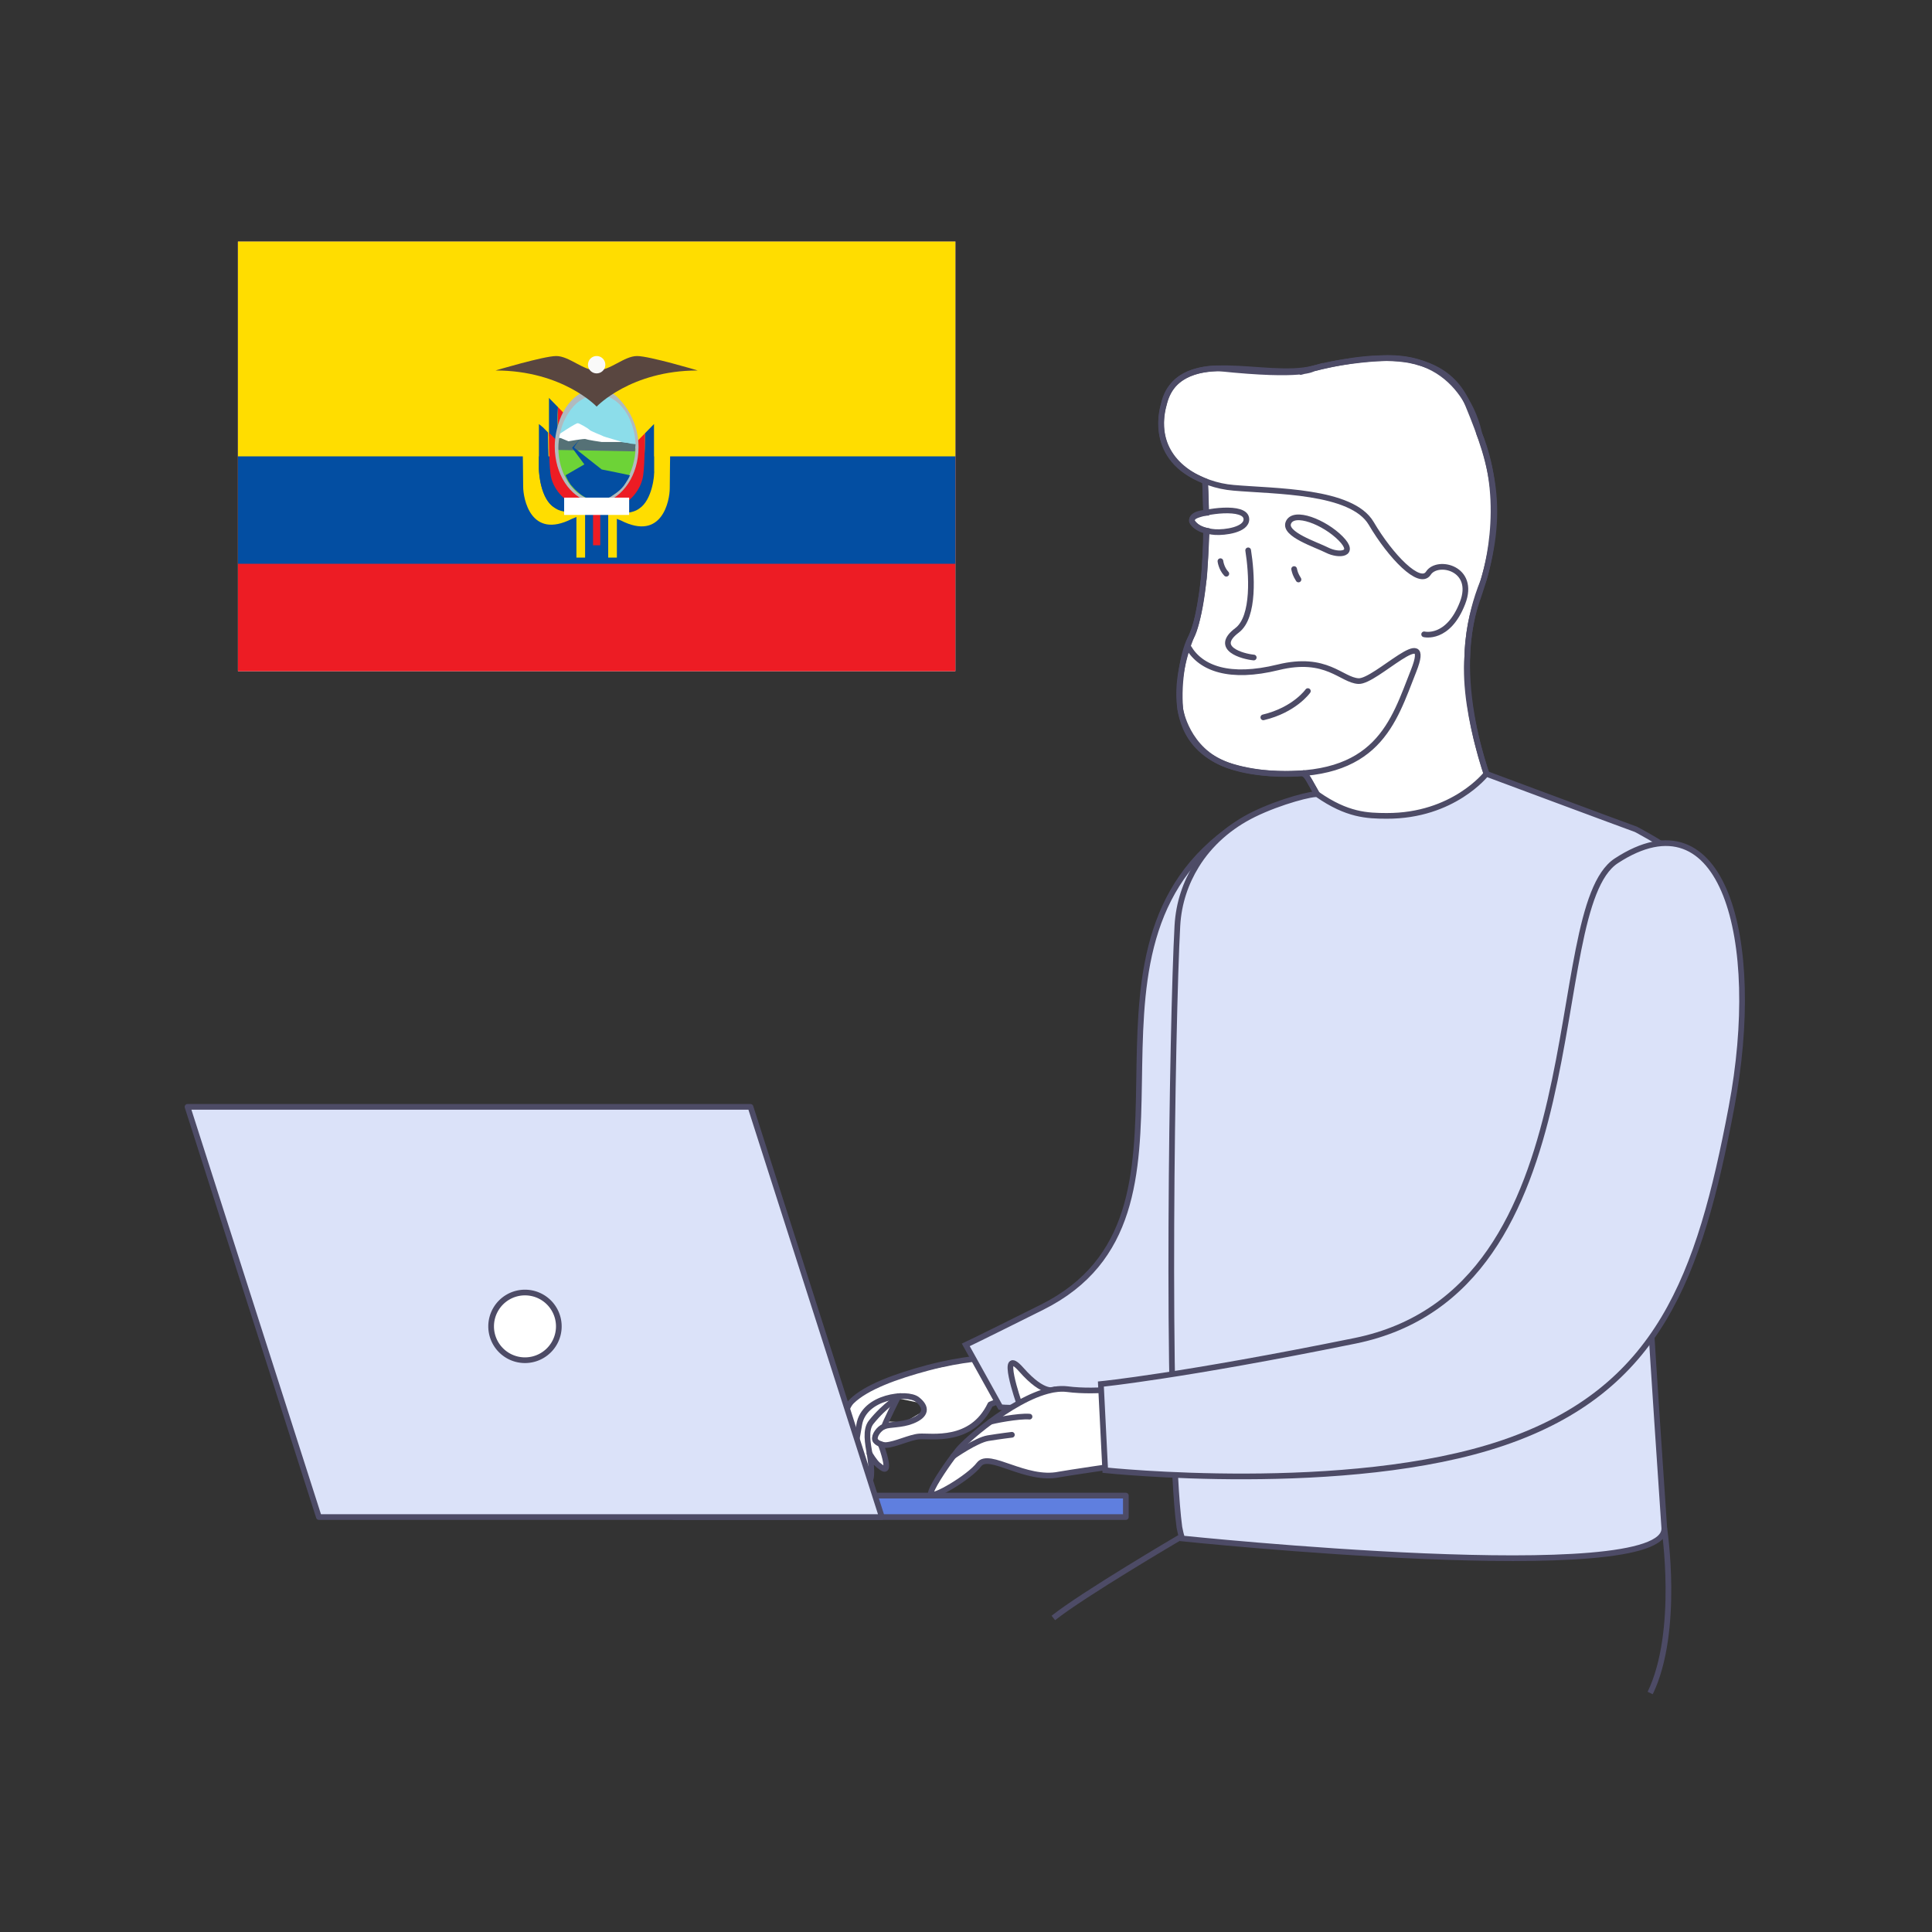 <svg xmlns="http://www.w3.org/2000/svg" width="544" height="544" fill="none"><rect width="100%" height="100%" fill="#333333" stroke="none"/><g clip-path="url(#a)"><path fill="#fff" stroke="#4D4B66" stroke-miterlimit="10" stroke-width="1.6" d="M368.5 219.46s6.78 12.35 8.22 15.41c0 0 13.67.02 24.88-4.35 0 0 10.9-2.61 19.17-6.57 0 0-8.98-21.91-7.62-39.19 0 0-.06-10.08 4.5-21.13 0 0 7.21-21.23-1.14-41.54 0 0-3.8-22.36-26.97-21.24 0 0-10.42.36-19.22 2.78-8.8 2.42-.6.15-.6.15s-2.53 2.45-26.44-.06c0 0-13.47-.73-15.61 10.25 0 0-4.82 14.19 10.01 20.8l1.63.74.3 8.87s-4.26.06-3.99 2.42c0 0 1.31 2.26 4.16 2.66 0 0-.59 13.31-.91 14.17 0 0-1.4 12.19-3.42 15.64-2.02 3.45-3.83 12.22-3.1 20.48 0 0 1.82 11.54 13.11 15.63 0 0 8.71 3.3 20.6 2.4 0-.02 1.31-.41 2.44 1.68Z"/><path stroke="#4D4B66" stroke-linecap="round" stroke-linejoin="round" stroke-miterlimit="10" stroke-width="1.6" d="M339.6 149.4c-.11 9.7-.92 22.07-3.92 29.29-5.19 12.44-9.53 36.93 21.44 39.02 30.95 2.09 35.24-14.52 40.91-28.81 5.66-14.29-10.66 3.16-15.52 2.88-4.85-.27-8.96-7.24-22.63-3.88-13.66 3.37-21.73.29-25.16-5.52M339.61 144.36c-.06-4.56-.22-7.93-.3-8.87"/><path stroke="#4D4B66" stroke-linecap="round" stroke-linejoin="round" stroke-miterlimit="10" stroke-width="1.6" d="M350.95 146.18c-.07-4.04-12.24-2.18-14.56-.8-2.33 1.37.89 4.1 5.75 4.44 2.7.19 8.87-.63 8.81-3.64ZM362.77 147.19c1.49-3.65 10.21-.15 14.72 4.42s-.52 4.95-3.75 3.33c-3.22-1.63-12.28-4.5-10.97-7.75ZM364.39 160.23c.24 1.03.37 1.53 1.23 2.94M343.64 158.01s.23 2.03 1.66 3.54M353.02 185.14c-3.02-.28-11.5-2.54-4.7-7.65 5.01-3.77 4.15-16.16 3.13-22.53M368.26 194.59s-3.72 5.3-12.54 7.4"/><path stroke="#4D4B66" stroke-linecap="round" stroke-linejoin="round" stroke-miterlimit="10" stroke-width="1.6" d="M367.1 217.69h.05c1.24.81 8.3 14.44 9.57 17.18 0 0 19.18.42 44.05-10.92-.19-.26-13.25-31.07-4.83-55.05 8.4-23.93 4.72-37.23-2.55-54.83-2.87-7.02-8.21-10.58-14.39-12.14-.2-.11-.45-.17-.65-.18-.55-.12-1.06-.24-1.61-.37-.96-.14-1.92-.28-2.93-.37h-.1c-8.25-.73-17.2 1.1-23.97 2.76-13.64 3.37-36.7-6.53-41.68 8.91-3.94 12.38 3.37 20.09 12.33 23.18 2.25.8 4.62 1.3 6.95 1.49 11.53 1.02 33.28.71 38.75 10.01 5.47 9.3 13.66 17.75 16.1 14.04 2.54-3.96 13.46-1.45 9.62 8.4-4.07 10.5-10.81 8.81-10.81 8.81"/><path fill="#fff" d="M277.43 382.28c-.53.04-24.64 5.33-24.64 5.33l-11.53 5.57-3.54 5.53.37 13.8 1.95-2.21s4.06 7.05 4.44 6.69c.39-.35.57-5.13.57-5.13l3.89 1.72-.43-6.02s6.79-2.42 7.03-2.45c.24-.03 6.81-.63 7.55-.65.74-.02 10.49-2.15 10.49-2.15l4.01-5.79 6.41-3.19-6.57-11.05Zm-22.75 18.22-4.46-.23 2.5-6.55s5.41 1.09 5.78 1.24c.38.15 1.41 2.45 1.41 2.45l-5.23 3.09Z"/><path stroke="#4D4B66" stroke-linecap="round" stroke-linejoin="round" stroke-miterlimit="10" stroke-width="1.6" d="M278.65 382.23s-7.89.38-17.19 2.85-17.57 5.53-21.61 9.47c-4.04 3.94-2.04 18.09-1.21 18.92.94.95 1.99-4.35 3.3-12.33 1.31-7.97 13.5-9.31 16.32-7.1 2.82 2.2 2.65 4.44-1.41 6.06-3.09 1.23-6.32.9-7.87 1.53-1.54.63-2.91 2.61-2.59 3.74.28.98 2.2 1.57 3.03 1.53 2.68-.13 6.85-2.26 9.46-2.43 3.29-.22 14.72 1.95 19.97-9.02l5.15-2.09-5.35-11.13Z"/><path stroke="#4D4B66" stroke-linecap="round" stroke-linejoin="round" stroke-miterlimit="10" stroke-width="1.6" d="M240.26 409.99s1.98 4.51 3.67 6.54c1.69 2.03 1.67-2.75.99-6.8-.57-3.34-1.35-7.11.39-9.29 3.99-4.97 8.17-7.34 8.17-7.34"/><path stroke="#4D4B66" stroke-linecap="round" stroke-linejoin="round" stroke-miterlimit="10" stroke-width="1.6" d="M244.83 409.25s1.46 2.5 2.49 3.28c1.03.78 3.27 3.02 1.69-2.75-.53-1.94-1.09-3.19-1.09-3.19M248.98 401.62c.01-.57 3.98-8.49 3.98-8.49"/><path fill="#DBE2F9" stroke="#4D4B66" stroke-miterlimit="10" stroke-width="1.6" d="M345.55 234c-48.81 36.01.02 108.04-52.15 134.08-18.95 9.46-21.46 10.61-21.46 10.61l9.73 17.52s11.49 2.17 50.34-9.57c38.56-11.65 41.63-47.47 42.98-89.67 1.36-42.21-4.66-81.25-29.44-62.97Z"/><path fill="#5F7FDF" stroke="#4D4B66" stroke-linecap="round" stroke-linejoin="round" stroke-miterlimit="10" stroke-width="1.6" d="M317.01 421.12h-127.2v6.04h127.2v-6.04Z"/><path fill="#DBE2F9" stroke="#4D4B66" stroke-linecap="round" stroke-linejoin="round" stroke-miterlimit="10" stroke-width="1.6" d="M248.31 427.16H89.79L52.8 311.66h158.52l36.99 115.5Z"/><path fill="#fff" stroke="#4D4B66" stroke-linecap="round" stroke-linejoin="round" stroke-miterlimit="10" stroke-width="1.6" d="M147.82 383a9.53 9.53 0 1 0 0-19.06 9.53 9.53 0 0 0 0 19.06Z"/><path fill="#DBE2F9" d="M461.66 313.28c.93 31.09 6.85 114.57 6.96 116.99.83 17.19-135.77 2.92-135.77 2.92-.28-.87-.53-1.93-.77-3.17V430c-3.78-28.45-2.04-142.47-.56-169.32.37-6.57 2.41-12.19 5.33-16.95 3.84-6.26 9.55-11.17 16.15-14.41 7.53-3.7 17.13-6.13 17.98-5.62 8.35 5.83 14 6.01 19.47 6.03 18.82.07 28.06-11.85 28.06-11.85s39.43 14.69 42.13 15.64c0 0 6.83 3.59 10.08 6.15"/><path stroke="#4D4B66" stroke-miterlimit="10" stroke-width="1.6" d="M461.66 313.28c.93 31.09 6.85 114.57 6.96 116.99.83 17.19-135.77 2.92-135.77 2.92-.28-.87-.53-1.93-.77-3.17V430c-3.78-28.45-2.04-142.47-.56-169.32.37-6.57 2.41-12.19 5.33-16.95 3.84-6.26 9.55-11.17 16.15-14.41 7.53-3.7 17.13-6.13 17.98-5.62 8.35 5.83 14 6.01 19.47 6.03 18.82.07 28.06-11.85 28.06-11.85s39.43 14.69 42.13 15.64c0 0 6.83 3.59 10.08 6.15"/><path fill="#fff" d="M296.96 391.26s-2.92 1.75-9.4-5.61c-6.49-7.36-.6 9.43-.6 9.43"/><path stroke="#4D4B66" stroke-linecap="round" stroke-linejoin="round" stroke-miterlimit="10" stroke-width="1.6" d="M296.96 391.26s-2.92 1.75-9.4-5.61c-6.49-7.36-.6 9.43-.6 9.43"/><path fill="#fff" stroke="#4D4B66" stroke-linecap="round" stroke-linejoin="round" stroke-miterlimit="10" stroke-width="1.6" d="M321.35 411.7c-7.29 1.05-21.04 3.08-23.13 3.48-9.47 1.95-19.7-6.53-22.54-2.83-2.83 3.72-13.38 9.86-13.59 8.32-.17-1.32 3.61-7 6.37-10.7.02 0 .04-.03.06-.06.47-.62.92-1.19 1.3-1.68 1.08-1.33 4.54-4.54 8.96-7.83 2.49-1.87 5.29-3.75 8.16-5.34 3.04-1.69 6.12-3.02 8.98-3.63.36-.09.69-.15 1.03-.19 1.22-.2 2.4-.23 3.49-.1 9.04 1.17 19.44-.67 21.99-1.18l-1.08 21.74Z"/><path fill="#fff" d="M268.47 409.98s6.38-4.47 9.73-5.03c3.36-.55 6.72-.95 6.72-.95"/><path stroke="#4D4B66" stroke-linecap="round" stroke-linejoin="round" stroke-miterlimit="10" stroke-width="1.6" d="M268.47 409.98s6.38-4.47 9.73-5.03c3.36-.55 6.72-.95 6.72-.95"/><path fill="#fff" d="M278.79 400.4c.41-.3 8.27-1.8 11.1-1.51l-11.1 1.51Z"/><path stroke="#4D4B66" stroke-linecap="round" stroke-linejoin="round" stroke-miterlimit="10" stroke-width="1.6" d="M278.79 400.4c.41-.3 8.27-1.8 11.1-1.51"/><path fill="#DBE2F9" stroke="#4D4B66" stroke-miterlimit="10" stroke-width="1.6" d="M455.11 242.38c-21.25 13.89-3.75 120.97-73.59 135.16-48.92 9.94-71.54 12.17-71.54 12.17l1.22 24.27s68.31 7.22 112.1-7.73c43.79-14.95 55.21-46.74 64.23-94.41 9.01-47.66-2.46-89.05-32.42-69.46Z"/><path stroke="#4D4B66" stroke-miterlimit="10" stroke-width="1.6" d="M468.61 430.26s4.45 28.98-3.96 46.45M332.21 432.92s-27.18 15.96-35.62 22.66"/><path fill="#fff" d="M269 68H67v121h202V68Z"/><g clip-path="url(#b)"><path fill="#ED1C24" d="M269 68H67v121h202V68Z"/><path fill="#034EA2" d="M269 68H67v90.75h202V68Z"/><path fill="#FD0" d="M269 68H67v60.5h202V68Z"/><path fill="#034EA2" d="m154.541 122.732 1.631 1.668.7-1.906.234-1.192c-.234-3.335 0-6.671 0-6.671l.467.478-1.867-1.906-1.165-1.19v10.719Z"/><path fill="#ED1C24" d="m157.106 121.302 1.631-5.003-1.631-1.668v6.671Z"/><path fill="#FD0" d="m154.541 112.013 1.165 1.19-5.595-5.716c-.234-.24-.234 5.002-.234 10.72l4.664 4.763v-10.957Z"/><path fill="#FD0" d="M156.172 142.981c-3.962-2.382-4.43-9.767-4.43-10.959v-12.863l1.167 1.191-5.597-5.717c-.466-.476 0 15.483 0 22.393 0 3.335 2.099 15.007 13.758 9.051 0 0 5.83-2.144 7.695-4.764h-1.166c-.234.238-.468.238-.699.238-6.764 4.764-10.728 1.43-10.728 1.43Z"/><path fill="#034EA2" d="M151.742 132.022c0 .954.468 8.339 4.198 10.719 0 0 3.964 3.336 10.96-1.19-2.1.954-3.731.954-4.898.714-3.265-.952-6.762-4.763-7.227-8.813-.468-4.048-.468-11.674-.468-11.674l.468.478-1.866-1.905-1.167-.954v12.625Z"/><path fill="#ED1C24" d="M156.64 127.02v-3.098c-.7-.712.232.24-1.634-1.668l-.465-.476v.24c0 .952 0 7.86.467 11.434.466 4.05 3.963 7.861 7.227 8.813 1.166.24 2.799.24 4.896-.712.234 0 .234-.24.468-.24-6.297-.714-10.259-6.431-10.959-14.293Z"/><path fill="#FD0" d="M179.956 143.219c3.733-2.382 4.432-9.767 4.198-10.719v-12.866l-1.165 1.192 5.596-5.715c.467-.478 0 15.483 0 22.391 0 3.335-2.1 15.007-13.759 9.051 0 0-5.829-2.142-7.695-4.764h1.168c.232 0 .466.238.466.238 7.229 4.528 11.191 1.192 11.191 1.192Z"/><path fill="#034EA2" d="M184.154 132.262c0 .952-.467 8.337-4.198 10.719 0 0-3.962 3.336-10.959-1.192 2.099.954 3.732.954 4.898.716 3.264-.954 6.761-4.765 7.229-8.815.466-4.048.466-11.672.466-11.672l-.468.476 1.867-1.906 1.165-1.191v12.865Z"/><path fill="#ED1C24" d="M179.492 127.258v-3.096l1.632-1.668.465-.476v.238c0 .952 0 7.86-.467 11.434-.466 4.05-3.731 7.861-7.227 9.051-1.166.24-2.799.24-4.898-.712-.232 0-.232-.24-.466-.24 6.061-.952 10.26-6.669 10.959-14.531"/><path fill="#8CDDEA" d="M156.406 125.676c0 8.339 5.288 15.052 11.594 15.052 6.306 0 11.594-6.713 11.594-15.052 0-8.34-5.288-15.052-11.594-15.052-6.306 0-11.594 6.915-11.594 15.052Z"/><path fill="#6DD337" d="M156.406 126.286c0 8.339 5.288 15.052 11.594 15.052 6.509 0 11.594-6.713 11.594-15.052h-23.188Z"/><path fill="#557176" d="m156.813 126.693 21.967.406.204-1.627c0-.203.407-.407-.204-.407-2.44-.203-1.423-.406-2.847-.406-.407 0-9.764-2.238-10.577-2.238-.814-.203-8.136 1.017-8.136 1.017l-.407 3.255Z"/><path fill="#fff" d="m156.609 122.828 3.458 1.424s4.475-.814 4.882-.61c.407.203 4.271.813 4.475.813h5.899-.204c-.407-.203-4.882-1.424-5.288-1.627-.204-.203-3.662-1.424-3.865-1.831-.407-.407-2.848-1.83-3.255-1.83-.406-.204-6.102 3.661-6.102 3.661Z"/><path fill="#B1BABF" d="M172.882 111.03s-2.238-1.423-5.086-1.423c-2.237 0-4.474 1.22-4.474 1.22-2.441 1.424-4.475 4.068-5.696 7.323-.813 2.237-1.424 4.881-1.424 7.526 0 7.932 4.272 14.035 9.764 15.662 0 0 .813.407 1.83.407 1.018 0 2.035-.204 2.035-.204 5.491-1.424 9.966-7.729 9.966-15.662 0-10.374-7.932-15.662-6.915-14.849Zm-2.848 29.494s-1.017.204-2.034.204-2.034-.204-2.034-.204c-4.882-1.424-8.747-7.322-8.747-14.442 0-2.44.611-5.085 1.424-7.119 1.221-2.847 3.051-5.288 5.289-6.509 0 0 2.237-1.424 4.068-1.424 2.644 0 4.678 1.424 4.678 1.424 3.661 2.238 6.306 7.526 6.306 13.425-.204 7.323-4.068 13.425-8.95 14.645Z"/><path fill="#034EA2" d="m161.084 126.082 3.458 4.679-5.288 3.051s.406 1.22 1.423 2.644c1.017 1.221 3.458 3.865 5.696 4.068 2.441.204 4.068.204 5.492-.61 1.22-.814 3.051-1.831 4.271-3.865 1.221-1.83 1.221-2.237 1.221-2.237s-7.73-1.627-7.933-1.627c-.204-.204-7.526-5.899-7.73-6.103-.203-.203 1.628-2.44 1.628-2.44l-2.238 2.44Z"/><path fill="#ED1C24" d="M166.169 143.575h3.865v9.967h-3.865v-9.967Z"/><path fill="#034EA2" d="M163.118 144.389h3.865v9.967h-3.865v-9.967ZM169.017 144.389h3.865v9.967h-3.865v-9.967Z"/><path fill="#FD0" d="M162.305 144.389h2.44V157h-2.44v-12.611ZM171.255 144.389h2.44V157h-2.44v-12.611Z"/><path fill="#fff" d="M158.847 140.117h18.306v4.882h-18.306v-4.882Z"/><path fill="#594640" d="M179.391 100.25c-3.662 0-7.526 4.068-11.391 4.068s-7.729-4.068-11.391-4.068c-3.458 0-17.086 4.068-17.086 4.068 18.917 0 28.477 10.17 28.477 10.17s9.56-10.17 28.477-10.17c0 0-13.628-4.068-17.086-4.068Z"/><path fill="#F9F9F9" d="M168 105.132a2.441 2.441 0 1 0 0-4.882 2.441 2.441 0 0 0 0 4.882Z"/></g></g><defs><clipPath id="a"><path fill="#fff" d="M52 67h439.32v410.06H52z"/></clipPath><clipPath id="b"><path fill="#fff" d="M67 68h202v121H67z"/></clipPath></defs></svg>